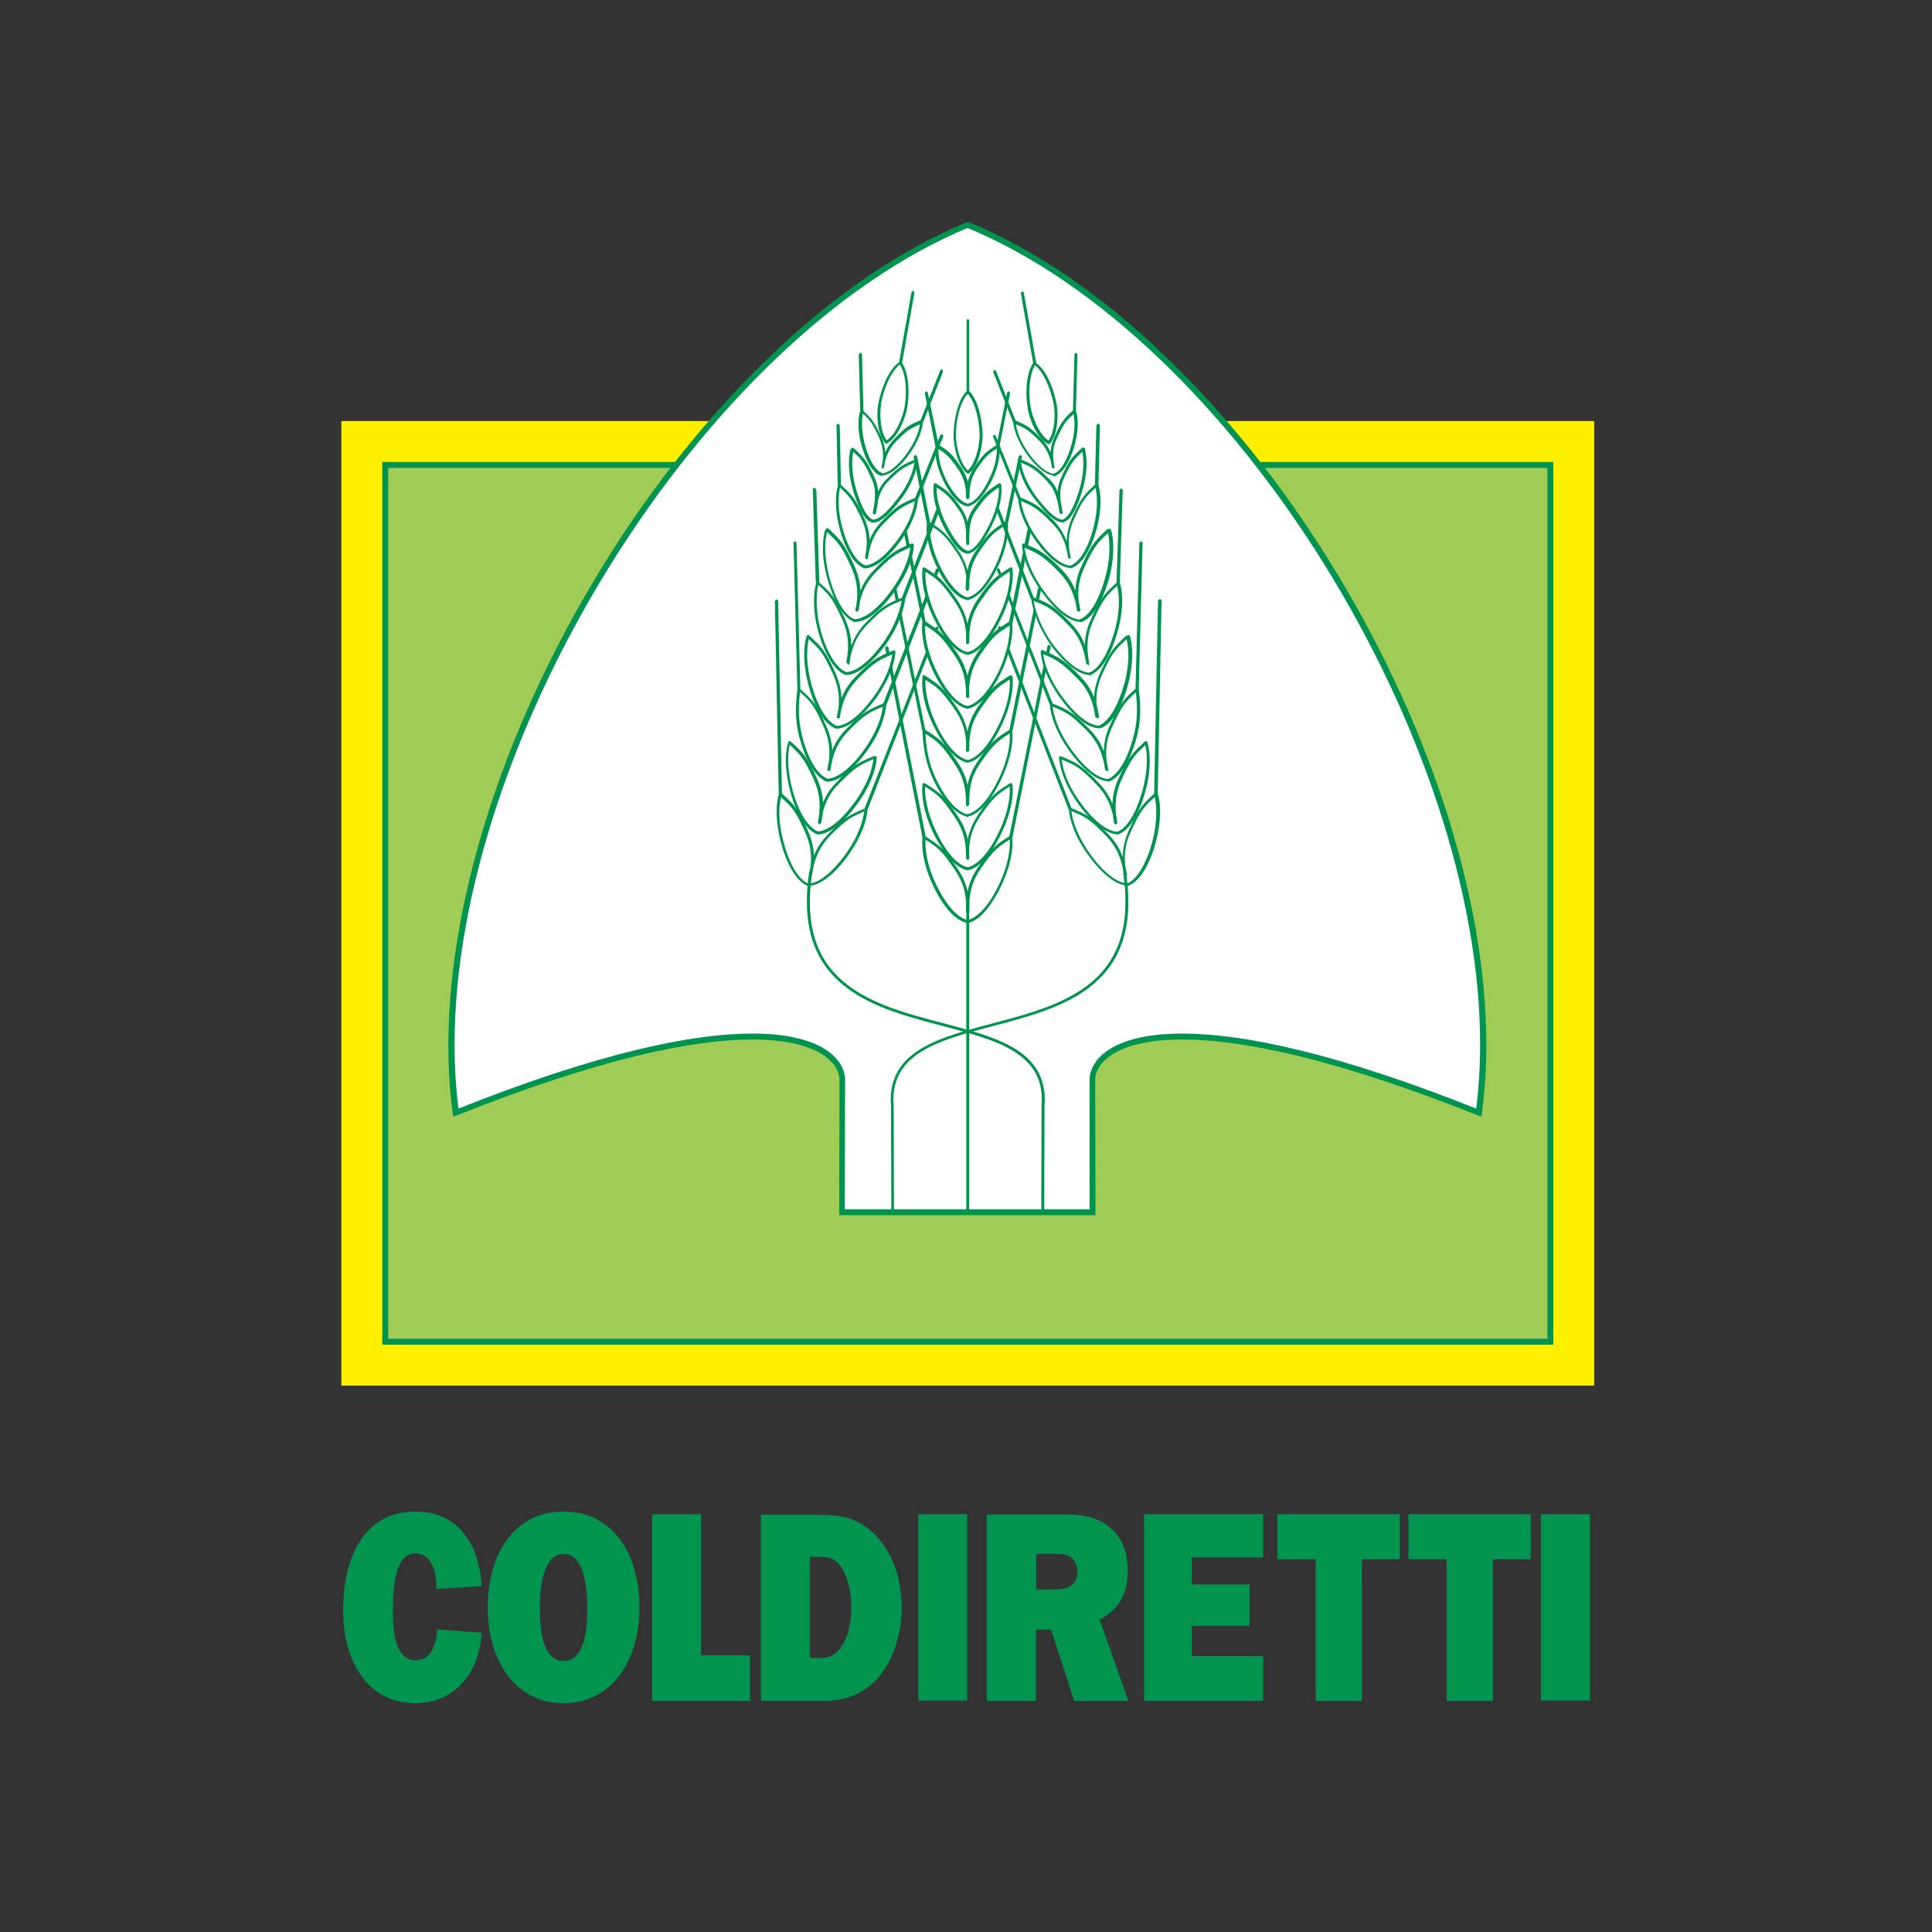 <?xml version="1.0" encoding="utf-8"?>
<!-- Generator: Adobe Illustrator 19.2.1, SVG Export Plug-In . SVG Version: 6.00 Build 0)  -->
<svg version="1.1" id="layer" xmlns="http://www.w3.org/2000/svg" xmlns:xlink="http://www.w3.org/1999/xlink" x="0px" y="0px"
	 viewBox="0 0 652 652" style="enable-background:new 0 0 652 652;" xml:space="preserve">
<rect x="0" y="0" width="652" height="652" fill="#333333" stroke="none"/>
<style type="text/css">
	.st0{fill:#FFF000;}
	.st1{fill:#A0CB56;}
	.st2{fill:#00944F;}
	.st3{fill:#FFFFFF;}
</style>
<rect x="115.2" y="142.1" class="st0" width="422.8" height="325.5"/>
<rect x="130" y="156.9" class="st1" width="393.2" height="295.9"/>
<polyline class="st2" points="130,452.8 130,453.8 524.2,453.8 524.2,155.9 129,155.9 129,453.8 130,453.8 130,452.8 131,452.8 
	131,157.9 522.2,157.9 522.2,451.8 130,451.8 130,452.8 131,452.8 130,452.8 "/>
<path class="st3" d="M326.6,75.9c-97.3,40.1-186.9,194.4-172.8,299.7C255.5,335,283.2,351.7,284.2,364l-0.1,45.3h84.6l0-45.3
	c1-12.3,28.7-29.1,130.4,11.6C513.2,270.3,423.8,116.1,326.6,75.9"/>
<path class="st2" d="M326.6,75.9l-0.4-0.9c-91,37.6-174.8,173.8-174.9,277.8c0,7.8,0.5,15.5,1.5,22.9l0.2,1.2l1.2-0.5
	c48.4-19.3,79.9-25.6,99.7-25.6c21.8,0,29,7.6,29.4,13.2l1-0.1h-1l-0.1,46.2h86.5l-0.1-46.2h-1l1,0.1c0.4-5.6,7.6-13.2,29.4-13.2
	c19.8,0,51.3,6.3,99.7,25.6l1.2,0.5l0.2-1.2c1-7.5,1.5-15.2,1.5-23.1c-0.1-104-83.7-240-174.5-277.6l-0.4-0.2l-0.4,0.2L326.6,75.9
	l-0.4,0.9c89.9,37,173.4,172.8,173.3,275.8c0,7.8-0.5,15.4-1.5,22.8l1,0.1l0.4-0.9c-48.5-19.4-80.2-25.8-100.4-25.8
	c-22.1,0-30.6,7.7-31.3,15v0l0,44.3h-82.6l0.1-44.3v0c-0.7-7.3-9.2-15-31.3-15c-20.2,0-51.9,6.4-100.4,25.8l0.4,0.9l1-0.1
	c-1-7.3-1.5-14.9-1.5-22.7c-0.1-103.1,83.7-239,173.7-276L326.6,75.9l-0.4,0.9L326.6,75.9"/>
<path class="st3" d="M326.6,132.2v-24.1V132.2c2.1,2,4.2,7,4.4,14.3c0.1,3-1.1,10.1-4.4,12.9c-3.4-2.8-4.6-9.9-4.4-12.9
	C322.4,139.2,324.5,134.2,326.6,132.2v-24.1V132.2"/>
<path class="st2" d="M327.1,132.2v-24.1l-0.2-0.3l-0.3-0.1l-0.3,0.1l-0.1,0.3v24.1l0.1,0.4c1.9,1.8,4,6.7,4.3,14v0.3
	c0,3-1.2,9.7-4.3,12.1l0.3,0.4l0.3-0.4c-3-2.4-4.3-9-4.3-12l0-0.4c0.2-7.3,2.3-12.2,4.3-14L327.1,132.2v-24.1l-0.2-0.3l-0.3-0.1
	l-0.3,0.1l-0.1,0.3v24.1H327.1v-24.1l-0.2-0.3l-0.3-0.1l-0.3,0.1l-0.1,0.3v24.1h0.5l-0.3-0.4c-2.3,2.1-4.3,7.2-4.6,14.7v0v0.5
	c0,3.3,1.2,9.9,4.6,12.8h0.6c3.5-2.9,4.6-9.7,4.6-12.9v-0.4v0c-0.3-7.4-2.4-12.5-4.6-14.6l-0.3,0.4H327.1v-24.1l-0.2-0.3l-0.3-0.1
	l-0.3,0.1l-0.1,0.3v24.1H327.1"/>
<path class="st3" d="M341.2,264.7c0.4,3.6-0.4,10.2-4.5,18c-3.8,7.2-7.5,10-10.2,10.5h0.1c-2.7-0.5-6.5-3.4-10.2-10.5
	c-4.1-7.8-4.9-14.4-4.5-18c4.8,3.1,6,3.7,10.8,10.7c2.5,3.7,4.2,7.8,4,14.4c-0.2-6.6,1.3-10.7,3.8-14.4
	C335.2,268.5,336.4,267.8,341.2,264.7"/>
<path class="st2" d="M341.2,264.7l-0.5,0.1l0.1,1.8c0,3.7-1.1,9.3-4.5,15.8c-3.7,7.1-7.4,9.9-9.9,10.3l-0.4,0.5l0.5,0.4h0.1l0.5-0.4
	l-0.4-0.5c-2.5-0.4-6.2-3.2-9.9-10.3v0c-3.4-6.5-4.6-12.2-4.6-15.9l0.1-1.8l-0.5-0.1l-0.3,0.4c4.8,3.1,5.9,3.6,10.6,10.6
	c2.3,3.4,3.9,7,3.9,12.8l0,1.3l0.5,0l0.5,0l0-1.4c0-5.7,1.5-9.4,3.7-12.7c4.8-7,5.9-7.5,10.7-10.6L341.2,264.7l-0.5,0.1L341.2,264.7
	l-0.3-0.4c-4.8,3-6.2,3.8-10.9,10.8h0c-2.3,3.5-3.9,7.4-3.9,13.3l0,1.4l0.5,0.5l0.5-0.5l0-1.3c0-6-1.7-9.9-4.1-13.4
	c-4.7-7-6.2-7.8-10.9-10.8l-0.5,0l-0.3,0.4l-0.1,1.9c0,3.9,1.1,9.7,4.7,16.3c3.8,7.2,7.6,10.2,10.6,10.8l0.1-0.5v-0.5h-0.1v0.5
	l0.1,0.5c3-0.5,6.7-3.6,10.5-10.8c3.5-6.6,4.7-12.4,4.7-16.3l-0.1-1.9l-0.3-0.4l-0.5,0L341.2,264.7"/>
<path class="st3" d="M311.8,228.5c4.8,3.1,6,3.7,10.8,10.7c2.5,3.7,4.2,7.8,4,14.4c-0.2-6.6,1.3-10.7,3.8-14.4
	c4.8-7,6-7.6,10.8-10.7c0.5,3.6-0.4,10.2-4.5,18c-3.8,7.2-7.5,10-10.2,10.5h0.1c-2.7-0.5-6.5-3.4-10.2-10.5
	C312.2,238.7,311.4,232.1,311.8,228.5"/>
<path class="st2" d="M311.8,228.5l-0.3,0.4c4.8,3.1,5.9,3.6,10.7,10.5c2.3,3.4,3.9,7.1,3.9,12.8l0,1.3l0.5,0l0.5,0l0-1.3
	c0-5.8,1.4-9.4,3.7-12.8l-0.4-0.3l0.4,0.3c4.8-7,5.9-7.5,10.7-10.5l-0.3-0.4l-0.5,0.1l0.1,1.9c0,3.7-1.1,9.3-4.6,15.8h0
	c-3.7,7.1-7.4,9.8-9.9,10.3L326,257l0.5,0.4h0.1l0.5-0.4l-0.4-0.5c-2.5-0.4-6.2-3.2-9.9-10.3c-3.4-6.5-4.5-12.2-4.5-15.9l0.1-1.8
	L311.8,228.5l-0.3,0.4L311.8,228.5l-0.5-0.1l-0.1,1.9c0,3.9,1.1,9.7,4.7,16.3c3.8,7.2,7.6,10.2,10.6,10.8l0.1-0.5v-0.5h-0.1v0.5
	l0.1,0.5c3-0.6,6.7-3.6,10.5-10.8c3.5-6.6,4.7-12.4,4.7-16.3l-0.1-2l-0.3-0.4l-0.5,0c-4.8,3-6.2,3.8-11,10.8l0,0
	c-2.3,3.5-3.9,7.4-3.9,13.3l0,1.4l0.5,0.5l0.5-0.5l0-1.3c0-5.9-1.7-9.9-4.1-13.4c-4.8-7-6.2-7.8-10.9-10.8l-0.5,0l-0.3,0.4
	L311.8,228.5"/>
<path class="st3" d="M326.6,271.7c-0.3-6.6,1.3-10.7,3.8-14.4c4.8-7,6-7.6,10.8-10.7l9.7-48l-9.7,48c0.5,3.6-0.4,10.2-4.5,18
	c-3.8,7.1-7.4,10-10.2,10.5h0.1c-2.7-0.5-6.5-3.4-10.2-10.5c-4.1-7.8-4.3-14.4-4.5-18l-9.9-48.5l9.9,48.5c4.8,3.1,6,3.7,10.8,10.7
	C325.1,261,326.9,265.1,326.6,271.7"/>
<path class="st2" d="M326.6,271.7l0.5,0l0-1.5c0-5.6,1.4-9.3,3.7-12.6v0c4.8-7,5.9-7.4,10.7-10.6l0.2-0.3l9.7-48l-0.4-0.6l-0.6,0.4
	l-9.7,48l0,0.2l0.1,1.9c0,3.7-1.1,9.3-4.6,15.9h0c-3.7,7.1-7.4,9.9-9.9,10.3l-0.4,0.5l0.5,0.5h0.1l0.5-0.5l-0.4-0.5
	c-2.5-0.4-6.2-3.2-9.9-10.3c-4.1-7.7-4.2-14.2-4.4-17.8l0-0.1l-9.9-48.5l-0.6-0.4l-0.4,0.6l9.9,48.5l0.2,0.3
	c4.8,3.1,5.9,3.6,10.6,10.6c2.3,3.4,3.9,7.1,3.9,12.9l0,1.2L326.6,271.7l0.5,0L326.6,271.7l0.5,0l0-1.2c0-6-1.7-10-4.1-13.5
	c-4.7-7-6.2-7.8-10.9-10.8l-0.3,0.4l0.5-0.1l-9.9-48.5l-0.6-0.4l-0.4,0.6l9.9,48.5l0.5-0.1l-0.5,0c0.2,3.6,0.4,10.3,4.5,18.2
	c3.8,7.2,7.6,10.2,10.6,10.8l0.1-0.5v-0.5h-0.1v0.5l0.1,0.5c3-0.5,6.7-3.6,10.5-10.8c3.5-6.7,4.7-12.4,4.7-16.3l-0.1-2l-0.5,0.1
	l0.5,0.1l9.7-48l-0.4-0.6l-0.6,0.4l-9.7,48l0.5,0.1l-0.3-0.4c-4.8,3.1-6.2,3.8-10.9,10.8h0c-2.3,3.4-3.9,7.4-3.9,13.2l0,1.5l0.5,0.5
	l0.5-0.5L326.6,271.7"/>
<path class="st3" d="M326.6,235.2c-0.3-6.6,1.3-10.7,3.8-14.5c4.8-6.9,5.9-7.5,10.8-10.6l6.4-32l-6.4,31.9c0.4,3.1-0.6,10.5-4.5,18
	c-3.8,7.1-7.4,10-10.2,10.5h0.1c-2.7-0.5-6.5-3.4-10.2-10.5c-4.1-7.8-4.9-14.4-4.5-18l-6.4-30.9l6.4,30.9c4.8,3.1,6,3.7,10.8,10.7
	C325.1,224.4,326.9,228.6,326.6,235.2"/>
<path class="st2" d="M326.6,235.2l0.5,0l0-1.5c0-5.7,1.4-9.3,3.7-12.7l-0.4-0.3l0.4,0.3c4.8-6.9,5.8-7.3,10.7-10.4l0.2-0.3l6.4-32
	l-0.4-0.6l-0.6,0.4l-6.4,31.9l0,0.2l0.1,1.4c0,3.5-1.1,9.9-4.5,16.3h0c-3.7,7.1-7.4,9.8-9.9,10.3l-0.4,0.5l0.5,0.5h0.1l0.5-0.5
	l-0.4-0.5c-2.5-0.4-6.2-3.2-9.9-10.3c-3.5-6.6-4.5-12.2-4.5-16l0.1-1.8l0-0.2l-6.4-30.8l-0.6-0.4l-0.4,0.6l6.4,30.8l0.2,0.3
	c4.8,3.1,5.9,3.6,10.6,10.5c2.3,3.4,3.9,7.2,3.9,13l0,1.2L326.6,235.2l0.5,0L326.6,235.2l0.5,0l0-1.2c0-6-1.7-10-4.1-13.6
	c-4.8-6.9-6.2-7.7-10.9-10.8l-0.3,0.4l0.5-0.1l-6.4-30.8l-0.6-0.4l-0.4,0.6l6.4,30.8l0.5-0.1l-0.5-0.1l-0.1,1.9
	c0,3.9,1.1,9.7,4.6,16.4v0c3.8,7.2,7.6,10.2,10.6,10.8l0.1-0.5v-0.5h-0.1v0.5l0.1,0.5c3-0.5,6.7-3.6,10.5-10.8
	c3.5-6.6,4.6-13.1,4.6-16.8l-0.1-1.5l-0.5,0.1l0.5,0.1l6.4-31.9l-0.1-0.4l-0.3-0.2l-0.4,0.1l-0.2,0.3l-6.4,32l0.5,0.1l-0.3-0.4
	c-4.8,3.1-6.2,3.8-10.9,10.7h0c-2.3,3.5-3.9,7.4-3.9,13.2l0,1.5l0.5,0.5l0.5-0.5L326.6,235.2"/>
<path class="st3" d="M326.6,199c-0.2-5.9,1.1-9.7,3.4-13c4.3-6.3,5.4-6.9,9.7-9.6l4.7-22.4l-4.7,22.4c0.4,3.2-0.4,9.1-4.1,16.2
	c-3.4,6.4-6.7,9-9.2,9.5h0.1c-2.5-0.4-5.8-3.1-9.2-9.5c-3.7-7-4.5-13-4.1-16.2l-4.4-22.4l4.4,22.4c4.3,2.7,5.4,3.3,9.7,9.6
	C325.3,189.3,326.9,193.1,326.6,199"/>
<path class="st2" d="M326.6,199l0.5,0l0-1.3c0-5.1,1.3-8.4,3.3-11.4c4.3-6.3,5.3-6.7,9.6-9.5l0.2-0.3l4.7-22.4l-0.4-0.6l-0.6,0.4
	l-4.7,22.4l0,0.2l0.1,1.6c0,3.3-1,8.4-4.1,14.3c-3.3,6.4-6.6,8.9-8.8,9.2l-0.4,0.5l0.5,0.5h0.1l0.5-0.5l-0.4-0.5
	c-2.2-0.4-5.5-2.9-8.8-9.2c-3.1-5.9-4.1-11-4.1-14.3l0.1-1.6l0-0.2l-4.4-22.4l-0.6-0.4l-0.4,0.6l4.5,22.4l0.2,0.3
	c4.3,2.8,5.3,3.2,9.6,9.5c2.1,3,3.5,6.4,3.5,11.6l0,1.1L326.6,199l0.5,0L326.6,199l0.5,0l0-1.1c0-5.4-1.6-9-3.7-12.1
	c-4.3-6.3-5.6-7-9.9-9.7l-0.3,0.4l0.5-0.1l-4.4-22.4l-0.6-0.4l-0.4,0.6l4.5,22.4l0.5-0.1l-0.5-0.1l-0.1,1.7c0,3.5,1,8.7,4.2,14.7
	c3.4,6.5,6.8,9.2,9.5,9.7l0.1-0.5v-0.5h-0.1v0.5l0.1,0.5c2.7-0.5,6.1-3.3,9.5-9.7c3.2-6,4.2-11.3,4.2-14.7l-0.1-1.7l-0.5,0.1
	l0.5,0.1l4.7-22.4l-0.4-0.6l-0.6,0.4l-4.7,22.4l0.5,0.1l-0.3-0.4c-4.3,2.7-5.5,3.4-9.9,9.7c-2.1,3.1-3.5,6.7-3.5,11.9l0,1.3l0.5,0.5
	l0.5-0.5L326.6,199"/>
<path class="st3" d="M315.6,163.6c3.8,2.5,4.8,3,8.6,8.5c2,3,2.6,6.3,2.4,11.5c-0.2-5.3,0.2-8.6,2.2-11.5c3.9-5.5,4.9-6,8.7-8.5
	c0.4,2.9-0.3,8.2-3.6,14.4c-3,5.7-5.2,8.1-7.4,8.4h0.1c-2.2-0.4-4.4-2.7-7.4-8.4C315.9,171.7,315.2,166.5,315.6,163.6"/>
<path class="st2" d="M315.6,163.6l-0.3,0.4c3.8,2.5,4.7,2.9,8.5,8.4l0.4-0.3l-0.4,0.3c1.7,2.5,2.3,5.2,2.3,9.4l0,1.9l0.5,0l0.5,0
	l0-2.1c0-4,0.5-6.7,2.2-9.2l-0.4-0.3l0.4,0.3c3.9-5.5,4.8-5.9,8.5-8.4l-0.3-0.4l-0.5,0.1l0.1,1.5c0,2.9-0.9,7.4-3.6,12.6
	c-3,5.7-5.1,7.9-7,8.2l-0.4,0.5l0.5,0.4h0.1l0.5-0.5l-0.4-0.5c-1.9-0.3-4-2.5-7.1-8.2c-2.7-5.2-3.6-9.7-3.6-12.6l0.1-1.5
	L315.6,163.6l-0.3,0.4L315.6,163.6l-0.5-0.1l-0.1,1.6c0,3.1,0.9,7.8,3.7,13.1c3.1,5.7,5.2,8.2,7.8,8.7l0.1-0.5v-0.5h-0.1v0.5
	l0.1,0.5c2.5-0.5,4.7-3,7.7-8.7c2.8-5.3,3.7-9.9,3.7-13.1l-0.1-1.6l-0.3-0.4l-0.5,0c-3.7,2.5-4.9,3.1-8.8,8.7v0
	c-1.8,2.7-2.3,5.6-2.3,9.7l0.1,2.1l0.5,0.5l0.5-0.5l0-1.9c0-4.2-0.7-7.2-2.5-9.9c-3.8-5.6-5-6.2-8.8-8.7l-0.5,0l-0.3,0.4
	L315.6,163.6"/>
<path class="st3" d="M326.7,168c-0.2-4.6,0.9-7.5,2.6-10.1c3.4-4.9,4.2-5.3,7.6-7.5l3.6-17.9l-3.6,17.9c0.3,2.5-0.3,7.1-3.2,12.6
	c-2.6,5-5.2,7-7.2,7.4h0.1c-2-0.3-4.5-2.4-7.2-7.4c-2.9-5.4-3.4-10.1-3.1-12.6l-3.7-17.9l3.7,17.9c3.3,2.2,4.2,2.6,7.5,7.5
	C325.7,160.5,326.9,163.4,326.7,168"/>
<path class="st2" d="M326.7,168l0.5,0l0-1c0-3.9,1-6.4,2.5-8.8h0c3.4-4.9,4.1-5.1,7.4-7.3l0.2-0.3l3.6-18l-0.4-0.6l-0.6,0.4l-3.6,18
	v0.2l0.1,1.3c0,2.6-0.8,6.5-3.2,11c-2.6,5-5.1,6.9-6.8,7.1l-0.4,0.5l0.5,0.4h0.1l0.5-0.4l-0.4-0.5c-1.7-0.3-4.2-2.2-6.9-7.1h0
	c-2.4-4.5-3.1-8.4-3.1-11l0.1-1.3l0-0.2l-3.7-17.9l-0.6-0.4l-0.4,0.6l3.6,18l0.2,0.3c3.3,2.2,4,2.4,7.4,7.3c1.6,2.4,2.7,4.9,2.7,9
	l0,0.8L326.7,168l0.5,0L326.7,168l0.5,0l0-0.8c0-4.3-1.2-7.1-2.9-9.6c-3.3-4.9-4.4-5.5-7.7-7.6l-0.3,0.4l0.5-0.1l-3.7-17.9l-0.6-0.4
	l-0.4,0.6l3.6,18l0.5-0.1l-0.5-0.1l-0.1,1.4c0,2.7,0.8,6.8,3.3,11.5c2.7,5.1,5.3,7.2,7.6,7.6l0.1-0.5v-0.5h-0.1v0.5l0.1,0.5
	c2.2-0.4,4.8-2.6,7.5-7.6c2.5-4.6,3.3-8.7,3.3-11.5l-0.1-1.4l-0.5,0.1l0.5,0.1l3.6-18l-0.4-0.6l-0.6,0.4l-3.6,18l0.5,0.1l-0.3-0.4
	c-3.3,2.1-4.4,2.7-7.7,7.6c-1.7,2.5-2.7,5.2-2.7,9.3l0,1.1l0.5,0.5l0.5-0.5L326.7,168"/>
<path class="st3" d="M326.6,307.6c-0.3-6.6,1.3-10.7,3.8-14.4c4.8-7,6-7.6,10.8-10.7l12.9-64.4l-12.9,64.4c0.5,3.6-0.4,10.2-4.5,18
	c-3.8,7.1-7.4,10.1-10.2,10.5h0.1c-2.7-0.5-6.5-3.4-10.2-10.5c-4.1-7.8-4.9-14.4-4.5-18l-12.6-64l12.6,64c4.8,3.1,6,3.7,10.8,10.7
	C325.1,296.9,326.9,301.1,326.6,307.6"/>
<path class="st2" d="M326.6,307.6l0.5,0l0-1.5c0-5.6,1.4-9.3,3.7-12.7v0c4.8-7,5.9-7.4,10.7-10.6l0.2-0.3l12.9-64.4l-0.4-0.6
	l-0.6,0.4l-12.9,64.4l0,0.2l0.1,1.9c0,3.7-1.1,9.3-4.5,15.8c-3.7,7.1-7.4,9.9-9.9,10.3l-0.4,0.5l0.5,0.5h0.1l0.5-0.5l-0.4-0.5
	c-2.5-0.4-6.2-3.2-9.9-10.3c-3.5-6.5-4.5-12.2-4.5-15.9l0.1-1.8l0-0.1l-12.6-64l-0.6-0.4l-0.4,0.6l12.6,64l0.2,0.3
	c4.8,3.1,5.9,3.6,10.6,10.6c2.3,3.4,3.9,7.1,3.9,12.9l0,1.2L326.6,307.6l0.5,0L326.6,307.6l0.5,0l0-1.2c0-6-1.7-10-4.1-13.5
	c-4.7-7-6.2-7.7-10.9-10.8l-0.3,0.4l0.5-0.1l-12.6-64l-0.6-0.4l-0.4,0.6l12.6,64l0.5-0.1l-0.5-0.1l-0.1,1.9c0,3.9,1.1,9.7,4.6,16.4
	c3.8,7.2,7.6,10.2,10.6,10.8l0.1-0.5v-0.5h-0.1v0.5l0.1,0.5c3-0.5,6.7-3.6,10.5-10.8c3.5-6.6,4.7-12.4,4.7-16.3l-0.1-2l-0.5,0.1
	l0.5,0.1l12.9-64.4l-0.4-0.6l-0.6,0.4l-12.9,64.4l0.5,0.1l-0.3-0.4c-4.8,3.1-6.2,3.8-10.9,10.8l0,0c-2.3,3.5-3.9,7.4-3.9,13.2l0,1.5
	l0.5,0.5l0.5-0.5L326.6,307.6"/>
<path class="st3" d="M303.9,122.6l4.2-23.8L303.9,122.6c1.8,2.3,3,7.6,1.9,14.9c-0.4,3-2.8,9.7-6.6,11.9c-2.9-3.4-2.7-10.5-2.1-13.5
	C298.6,128.7,301.6,124.1,303.9,122.6l4.2-23.8L303.9,122.6"/>
<path class="st2" d="M304.4,122.6l4.2-23.8l-0.1-0.4l-0.3-0.2l-0.4,0.1l-0.2,0.3l-4.2,23.8l0.1,0.4c1.2,1.6,2.2,4.8,2.2,9.3
	c0,1.6-0.1,3.3-0.4,5.1c-0.4,2.8-2.8,9.6-6.4,11.6l0.2,0.4l0.4-0.3c-1.8-2-2.4-5.9-2.4-9.1c0-1.6,0.2-3,0.3-4
	c1.5-7.1,4.4-11.6,6.6-13L304.4,122.6l4.2-23.8l-0.1-0.4l-0.3-0.2l-0.4,0.1l-0.2,0.3l-4.2,23.8L304.4,122.6l4.2-23.8l-0.1-0.4
	l-0.3-0.2l-0.4,0.1l-0.2,0.3l-4.2,23.8l0.5,0.1l-0.3-0.4c-2.6,1.7-5.5,6.4-7.1,13.6c-0.2,1-0.4,2.5-0.4,4.2c0,3.3,0.6,7.3,2.6,9.7
	l0.6,0.1c4.1-2.4,6.4-9.2,6.9-12.3c0.3-1.9,0.4-3.7,0.4-5.3c0-4.7-1-8.1-2.4-9.9l-0.4,0.3L304.4,122.6l4.2-23.8l-0.1-0.4l-0.3-0.2
	l-0.4,0.1l-0.2,0.3l-4.2,23.8L304.4,122.6"/>
<path class="st3" d="M295.3,255.6c-0.2,3.6-2.2,10-7.6,16.9c-5,6.4-9.1,8.6-11.9,8.6l0.2,0c-2.6-1-5.8-4.4-8.3-12.1
	c-2.7-8.4-2.3-15-1.3-18.5c4.2,3.9,5.3,4.7,8.8,12.4c1.8,4.1,2.8,8.4,1.4,14.9c0.9-6.5,3.1-10.3,6.2-13.5
	C288.7,258.2,290.1,257.8,295.3,255.6"/>
<path class="st2" d="M295.3,255.6l-0.5,0c-0.2,3.5-2.1,9.8-7.5,16.6c-4.9,6.3-9,8.4-11.5,8.4l-0.5,0.5l0.4,0.5l0.2,0l0.5-0.4
	l-0.3-0.6c-2.4-0.9-5.5-4.2-8-11.8c-1.5-4.7-2.1-8.9-2.1-12.3c0-2.5,0.3-4.5,0.7-6l-0.5-0.1l-0.3,0.4c4.2,3.9,5.2,4.6,8.7,12.2h0
	c1.2,2.7,2,5.5,2,8.9c0,1.7-0.2,3.6-0.6,5.6l0.5,0.1l0.5,0.1c0.9-6.4,3-10.1,6.1-13.2c5.9-6,7.1-6.3,12.3-8.6L295.3,255.6l-0.5,0
	L295.3,255.6l-0.2-0.5c-5.2,2.2-6.8,2.7-12.7,8.8c-3.2,3.2-5.5,7.2-6.3,13.8l0.4,0.5l0.6-0.4c0.5-2.1,0.7-4.1,0.7-5.8
	c0-3.6-0.9-6.6-2.1-9.3v0c-3.5-7.7-4.7-8.7-8.9-12.5l-0.5-0.1l-0.3,0.3c-0.5,1.6-0.8,3.7-0.8,6.2c0,3.4,0.6,7.7,2.1,12.6
	c2.5,7.7,5.7,11.4,8.6,12.4l0.2-0.5l0.1-0.5l-0.2,0l-0.1,0.5v0.5c3.1,0,7.3-2.4,12.3-8.8c5.5-7,7.5-13.4,7.7-17.2l-0.2-0.4l-0.5-0.1
	L295.3,255.6"/>
<path class="st3" d="M272.7,214.8c4.2,3.9,5.3,4.7,8.8,12.4c1.8,4,2.8,8.4,1.4,14.9c0.9-6.5,3.1-10.4,6.2-13.5
	c5.9-6,7.3-6.4,12.5-8.7c-0.2,3.7-2.2,10-7.6,16.9c-5,6.4-9.1,8.6-11.9,8.6l0.1,0c-2.6-1-5.8-4.5-8.3-12.1
	C271.3,224.9,271.6,218.3,272.7,214.8"/>
<path class="st2" d="M272.7,214.8l-0.3,0.4c4.2,3.9,5.2,4.6,8.7,12.3c1.2,2.7,2,5.4,2,8.9c0,1.7-0.2,3.6-0.7,5.7l0.5,0.1l0.5,0.1
	c0.9-6.4,3.1-10.1,6.1-13.2c5.9-6,7.1-6.3,12.4-8.6l-0.2-0.5l-0.5,0c-0.2,3.5-2.1,9.8-7.5,16.6c-4.9,6.4-9,8.4-11.5,8.4l-0.5,0.4
	l0.4,0.5l0.1,0l0.6-0.3l-0.3-0.6c-2.4-0.9-5.5-4.2-8-11.8c-1.5-4.7-2.1-8.9-2.1-12.2c0-2.5,0.3-4.6,0.7-6L272.7,214.8l-0.3,0.4
	L272.7,214.8l-0.5-0.1c-0.5,1.6-0.8,3.7-0.8,6.3c0,3.4,0.6,7.7,2.1,12.5c2.5,7.7,5.7,11.3,8.6,12.4l0.2-0.5l0.1-0.5l-0.1,0l-0.1,0.5
	v0.5c3,0,7.2-2.3,12.3-8.8c5.5-7,7.5-13.4,7.7-17.2l-0.2-0.4l-0.5,0c-5.2,2.2-6.7,2.7-12.7,8.8c-3.2,3.2-5.5,7.2-6.4,13.8l0.4,0.5
	l0.5-0.4c0.5-2.2,0.7-4.1,0.7-5.9c0-3.6-0.9-6.5-2.1-9.3c-3.5-7.7-4.7-8.7-8.9-12.6l-0.5-0.1l-0.3,0.3L272.7,214.8"/>
<path class="st3" d="M279.7,259.9c0.9-6.5,3.1-10.3,6.2-13.6c5.9-6,7.2-6.4,12.5-8.6l17.9-45.6l-17.9,45.6c-0.2,3.6-2.2,10-7.6,16.9
	c-5,6.4-9.1,8.6-12,8.6l0.2,0c-2.6-1-5.8-4.4-8.2-12.2c-2.7-8.3-1.8-14.9-1.3-18.4l-1.3-49.5l1.3,49.5c4.1,3.8,5.3,4.7,8.8,12.4
	C280.1,249.1,281.1,253.5,279.7,259.9"/>
<path class="st2" d="M279.7,259.9l0.5,0.1c0.9-6.4,3-10.1,6.1-13.3c5.9-6,7.1-6.3,12.3-8.5l0.3-0.3l17.9-45.6l-0.3-0.6l-0.6,0.3
	L298,237.6l0,0.2c-0.2,3.5-2.1,9.7-7.4,16.6c-4.9,6.3-9,8.4-11.6,8.4l-0.5,0.4l0.4,0.5l0.1,0l0.6-0.3l-0.3-0.6
	c-2.4-0.9-5.5-4.2-7.9-11.9c-1.4-4.4-1.8-8.2-1.8-11.4c0-2.8,0.3-5.1,0.5-6.8l0-0.1l-1.3-49.5l-0.5-0.5l-0.5,0.5l1.3,49.5l0.2,0.3
	c4.2,3.8,5.2,4.5,8.6,12.2v0c1.2,2.7,2,5.5,2,8.9c0,1.7-0.2,3.6-0.6,5.6L279.7,259.9l0.5,0.1L279.7,259.9l0.5,0.1
	c0.5-2.2,0.7-4.1,0.7-5.8c0-3.6-0.9-6.6-2.1-9.3c-3.4-7.7-4.7-8.7-8.9-12.5l-0.3,0.4l0.5,0l-1.3-49.5l-0.5-0.5l-0.5,0.5l1.3,49.5
	l0.5,0l-0.5-0.1c-0.2,1.7-0.5,4-0.5,6.9c0,3.3,0.4,7.2,1.9,11.7c2.5,7.8,5.7,11.4,8.5,12.5l0.2-0.5l0.1-0.5l-0.1,0l-0.1,0.5v0.5
	c3.1,0,7.3-2.3,12.3-8.8c5.5-7,7.4-13.4,7.7-17.2l-0.5,0l0.5,0.2l17.9-45.6l-0.3-0.6l-0.6,0.3L298,237.6l0.5,0.2l-0.2-0.5
	c-5.2,2.2-6.7,2.7-12.7,8.7v0c-3.2,3.3-5.5,7.2-6.4,13.8l0.4,0.5l0.6-0.4L279.7,259.9"/>
<path class="st3" d="M286.1,224c0.9-6.5,3.1-10.4,6.2-13.6c5.9-6,7.2-6.4,12.5-8.5l11.8-30.4l-11.8,30.3c-0.2,3-2.4,10.2-7.6,16.9
	c-5,6.4-9.1,8.6-11.9,8.6l0.1,0c-2.6-1-5.8-4.5-8.3-12.2c-2.7-8.3-2.3-15-1.3-18.4l-1-31.5l1,31.5c4.2,3.8,5.3,4.7,8.8,12.4
	C286.5,213.2,287.5,217.5,286.1,224"/>
<path class="st2" d="M286.1,224l0.5,0.1c0.9-6.4,3-10.2,6.1-13.3c5.9-6,7-6.2,12.3-8.4l0.3-0.3l11.9-30.4v-0.4l-0.3-0.3h-0.4
	l-0.3,0.3l-11.8,30.3l0,0.2c-0.2,2.9-2.3,10.1-7.5,16.6c-4.9,6.3-9,8.5-11.5,8.4l-0.5,0.5l0.4,0.5l0.1,0l0.5-0.4l-0.3-0.6
	c-2.4-0.9-5.5-4.2-8-11.9c-1.5-4.7-2-8.9-2-12.2c0-2.5,0.3-4.5,0.7-6l0-0.2l-1-31.5l-0.5-0.5l-0.5,0.5l1,31.5l0.2,0.3
	c4.2,3.8,5.2,4.5,8.7,12.2c1.2,2.7,2,5.5,2,8.9c0,1.7-0.2,3.6-0.6,5.7L286.1,224l0.5,0.1L286.1,224l0.5,0.1c0.5-2.2,0.7-4.1,0.7-5.9
	c0-3.6-0.9-6.5-2.1-9.3c-3.5-7.7-4.7-8.7-8.9-12.5l-0.3,0.4l0.5,0l-1-31.5l-0.5-0.5l-0.5,0.5l1,31.5l0.5,0l-0.5-0.2
	c-0.5,1.5-0.8,3.7-0.8,6.2c0,3.4,0.5,7.7,2.1,12.5c2.6,7.8,5.7,11.4,8.6,12.5l0.2-0.5l0.1-0.5l-0.1,0l-0.1,0.5v0.5
	c3,0,7.2-2.4,12.3-8.8c5.3-6.7,7.5-14,7.7-17.2l-0.5,0l0.5,0.2l11.8-30.3l-0.3-0.6l-0.6,0.3l-11.8,30.4l0.5,0.2l-0.2-0.5
	c-5.3,2.2-6.8,2.6-12.7,8.6h0c-3.1,3.3-5.5,7.3-6.3,13.8l0.4,0.5l0.5-0.4L286.1,224"/>
<path class="st3" d="M292.4,188.3c0.8-5.9,2.8-9.3,5.6-12.2c5.3-5.4,6.5-5.8,11.2-7.8l8.5-21.2l-8.5,21.2c-0.2,3.3-1.9,9-6.8,15.2
	c-4.5,5.7-8.2,7.8-10.7,7.8l0.1,0c-2.4-0.9-5.2-4-7.4-10.9c-2.4-7.6-2.2-13.5-1.2-16.7l-0.4-20.2l0.4,20.2c3.7,3.5,4.8,4.3,7.9,11.2
	C292.7,178.6,293.6,182.5,292.4,188.3"/>
<path class="st2" d="M292.4,188.3l0.5,0.1c0.8-5.8,2.7-9.1,5.5-11.9c5.3-5.4,6.4-5.6,11.1-7.7l0.3-0.3l8.5-21.2l0-0.4l-0.3-0.3h-0.4
	l-0.3,0.3l-8.5,21.2l0,0.2c-0.2,3.1-1.9,8.8-6.7,14.9c-4.4,5.7-8.1,7.6-10.3,7.6l-0.5,0.4l0.3,0.5l0.1,0l0.6-0.3l-0.3-0.6
	c-2.1-0.8-4.9-3.8-7.1-10.6c-1.4-4.3-1.9-8-1.9-11c0-2.2,0.3-4.1,0.7-5.3l0-0.2l-0.4-20.3l-0.5-0.5l-0.5,0.5l0.4,20.3l0.2,0.3
	c3.7,3.5,4.6,4.1,7.8,11c1.1,2.4,1.8,4.9,1.8,8c0,1.5-0.2,3.2-0.6,5.1L292.4,188.3l0.5,0.1L292.4,188.3l0.5,0.1
	c0.4-1.9,0.6-3.7,0.6-5.3c0-3.3-0.8-5.9-1.9-8.4c-3.1-6.9-4.3-7.8-8-11.3l-0.3,0.4h0.5l-0.4-20.3l-0.5-0.5l-0.5,0.5l0.4,20.3l0.5,0
	l-0.5-0.1c-0.4,1.4-0.7,3.3-0.7,5.6c0,3.1,0.5,6.9,1.9,11.3v0c2.3,7,5.1,10.2,7.7,11.2l0.2-0.5l0.1-0.5l-0.1,0l-0.1,0.5v0.5
	c2.8,0,6.6-2.2,11.1-7.9c4.9-6.3,6.7-12.1,6.9-15.5l-0.5,0l0.5,0.2l8.5-21.2l0-0.4l-0.3-0.3h-0.4l-0.3,0.3l-8.5,21.2l0.5,0.2
	l-0.2-0.5c-4.7,2-6.1,2.4-11.4,7.9c-2.9,2.9-4.9,6.5-5.7,12.5l0.4,0.5l0.6-0.4L292.4,188.3"/>
<path class="st3" d="M279,178.8c4.1,3.9,5.3,4.7,8.7,12.4c1.8,4,2.8,8.4,1.4,14.9c0.9-6.6,3.1-10.4,6.2-13.5c5.9-6,7.2-6.4,12.5-8.7
	c-0.2,3.6-2.1,10-7.6,16.9c-5,6.4-9.1,8.6-11.9,8.6l0.1,0c-2.6-0.9-5.8-4.5-8.2-12.1C277.6,188.9,278,182.3,279,178.8"/>
<path class="st2" d="M279,178.8l-0.3,0.4c4.2,3.9,5.1,4.6,8.6,12.3c1.2,2.7,2,5.4,2,8.9c0,1.7-0.2,3.6-0.7,5.7l0.5,0.1l0.5,0.1
	c0.9-6.5,3-10.1,6.1-13.3c5.9-6,7.1-6.3,12.3-8.6l-0.2-0.5l-0.5,0c-0.2,3.5-2.1,9.8-7.5,16.7c-4.9,6.3-9,8.4-11.6,8.4l-0.5,0.5
	l0.4,0.5l0.1,0l0.6-0.4l-0.3-0.6c-2.4-0.8-5.5-4.2-7.9-11.8c-1.5-4.7-2.1-8.9-2.1-12.2c0-2.5,0.3-4.6,0.8-6.1L279,178.8l-0.3,0.4
	L279,178.8l-0.5-0.1c-0.5,1.6-0.8,3.7-0.8,6.3c0,3.4,0.6,7.7,2.2,12.5c2.5,7.7,5.6,11.4,8.5,12.4l0.2-0.5l0.1-0.5l-0.1,0l-0.1,0.5
	v0.5c3.1,0,7.3-2.3,12.3-8.8c5.5-7,7.5-13.4,7.6-17.2l-0.2-0.4l-0.5-0.1c-5.2,2.2-6.7,2.7-12.6,8.8c-3.2,3.2-5.5,7.2-6.4,13.8
	l0.4,0.5l0.6-0.4c0.5-2.2,0.7-4.1,0.7-5.9c0-3.6-0.9-6.6-2.1-9.3c-3.5-7.7-4.7-8.7-8.8-12.6l-0.5-0.1l-0.3,0.3L279,178.8"/>
<path class="st3" d="M287.6,151.5c3.4,3.1,4.2,3.8,7,9.9c1.5,3.3,1.5,6.6,0.3,11.8c0.7-5.2,1.7-8.4,4.2-11c4.7-4.8,5.9-5.1,10-6.9
	c-0.2,2.9-1.7,8-6.1,13.5c-4,5.1-6.5,7-8.7,7l0.1,0c-2.1-0.8-3.8-3.4-5.8-9.6C286.6,159.6,286.8,154.3,287.6,151.5"/>
<path class="st2" d="M287.6,151.5l-0.3,0.4c3.4,3.1,4.1,3.6,6.9,9.8c0.8,1.7,1.1,3.4,1.1,5.3c0,1.7-0.3,3.7-0.8,6.1l0.5,0.1l0.5,0.1
	c0.7-5.2,1.7-8.2,4.1-10.7c4.7-4.8,5.7-5,9.8-6.8l-0.2-0.5l-0.5,0c-0.2,2.8-1.7,7.8-6,13.2v0c-3.9,5.1-6.4,6.9-8.3,6.9l-0.5,0.4
	l0.4,0.5l0.1,0l0.6-0.3l-0.3-0.6c-1.8-0.6-3.5-3.1-5.5-9.3c-1.2-3.8-1.6-7.1-1.6-9.7c0-2,0.2-3.6,0.6-4.8L287.6,151.5l-0.3,0.4
	L287.6,151.5l-0.5-0.1c-0.4,1.3-0.6,3-0.6,5.1c0,2.8,0.5,6.2,1.7,10c2,6.2,3.7,9,6.1,9.9l0.2-0.5l0.1-0.5l-0.1,0l-0.1,0.5v0.5
	c2.6,0,5.1-2.1,9.1-7.2c4.4-5.6,6-10.8,6.2-13.8l-0.2-0.4l-0.5,0c-4.1,1.7-5.4,2.2-10.1,7c-2.6,2.7-3.6,6-4.3,11.2l0.4,0.5l0.6-0.4
	c0.5-2.4,0.8-4.5,0.8-6.3c0-2.1-0.4-3.9-1.2-5.7c-2.8-6.2-3.8-7-7.1-10.1l-0.5-0.1l-0.3,0.3L287.6,151.5"/>
<path class="st3" d="M297.8,157.9c0.6-4.6,2.2-7.2,4.4-9.5c4.1-4.2,5.1-4.4,8.7-6l6.7-17l-6.7,17c-0.2,2.6-1.5,7-5.3,11.8
	c-3.5,4.4-6.4,6-8.3,6h0.1c-1.8-0.7-4-3.1-5.8-8.5c-1.9-5.9-1.6-10.5-0.9-12.9l-0.5-19.2l0.5,19.2c2.9,2.7,3.7,3.3,6.1,8.6
	C298.1,150.3,298.8,153.4,297.8,157.9"/>
<path class="st2" d="M297.8,157.9l0.5,0.1c0.6-4.5,2.1-7,4.3-9.2c4.1-4.2,4.9-4.3,8.6-5.9l0.3-0.3l6.7-17l0-0.4l-0.3-0.3l-0.4,0
	l-0.2,0.3l-6.7,17l0,0.1c-0.2,2.4-1.5,6.8-5.2,11.6c-3.4,4.4-6.3,5.9-7.9,5.8l-0.3,0.2l-0.1,0.3l0.1,0.3l0.3,0.1h0.1l0.5-0.4
	l-0.3-0.5c-1.6-0.5-3.8-2.9-5.5-8.2c-1-3.3-1.4-6.2-1.4-8.4c0-1.8,0.2-3.2,0.5-4.2l0-0.2l-0.5-19.2l-0.5-0.5l-0.5,0.5l0.5,19.2
	l0.2,0.3c2.9,2.7,3.5,3.1,6,8.5l0.4-0.2l-0.4,0.2c0.8,1.9,1.4,3.8,1.4,6.2c0,1.2-0.1,2.5-0.5,3.9L297.8,157.9l0.5,0.1L297.8,157.9
	l0.5,0.1c0.3-1.5,0.5-2.9,0.5-4.2c0-2.5-0.6-4.6-1.5-6.6l0,0c-2.5-5.4-3.4-6.1-6.2-8.8l-0.3,0.4l0.5,0l-0.5-19.2l-0.5-0.5l-0.5,0.5
	l0.5,19.2l0.5,0l-0.5-0.1c-0.4,1.1-0.6,2.6-0.6,4.4c0,2.4,0.4,5.4,1.5,8.7c1.8,5.5,4,8.1,6.1,8.8l0.2-0.5v-0.5h-0.1l-0.3,0.2
	l-0.1,0.3l0.1,0.3l0.3,0.1c2.2,0,5.2-1.7,8.7-6.2c3.8-4.9,5.2-9.4,5.4-12.1l-0.5,0l0.5,0.2l6.7-17l0-0.4l-0.3-0.3l-0.4,0l-0.2,0.3
	l-6.7,17l0.5,0.2l-0.2-0.5c-3.7,1.6-4.8,1.9-8.9,6.2c-2.3,2.3-3.9,5.1-4.5,9.8l0.4,0.5l0.5-0.4L297.8,157.9"/>
<path class="st3" d="M273.5,295.3c0.9-6.5,3.1-10.3,6.2-13.5c5.9-6,7.2-6.4,12.5-8.7l23.9-61.2l-23.9,61.2c-0.2,3.6-2.1,10-7.6,17
	c-4.9,6.3-9.1,8.5-11.9,8.6h0.1c-2.6-0.9-5.8-4.4-8.2-12.1c-2.7-8.4-2.4-15-1.3-18.5l-1.3-65.3l1.3,65.3c4.1,3.9,5.3,4.7,8.8,12.4
	C273.9,284.5,274.9,288.9,273.5,295.3"/>
<path class="st2" d="M273.5,295.3l0.5,0.1c0.9-6.5,3.1-10.1,6.1-13.3c5.9-6,7.1-6.3,12.3-8.6l0.3-0.3l23.9-61.2l-0.3-0.6l-0.6,0.3
	L291.7,273l0,0.1c-0.2,3.5-2.1,9.8-7.5,16.7c-4.9,6.3-9,8.4-11.5,8.4l-0.5,0.5l0.5,0.5h0.1l0.5-0.4l-0.3-0.5
	c-2.4-0.9-5.5-4.2-7.9-11.8c-1.5-4.8-2.1-8.9-2.1-12.2c0-2.5,0.3-4.5,0.8-6l0-0.2l-1.3-65.3l-0.5-0.5l-0.5,0.5l1.3,65.3l0.2,0.4
	c4.2,3.9,5.2,4.5,8.7,12.3c1.2,2.7,2,5.4,2,8.9c0,1.7-0.2,3.6-0.7,5.7L273.5,295.3l0.5,0.1L273.5,295.3l0.5,0.1
	c0.5-2.2,0.7-4.1,0.7-5.9c0-3.6-0.9-6.5-2.1-9.3c-3.5-7.7-4.7-8.7-8.9-12.6l-0.3,0.4l0.5,0l-1.3-65.3l-0.5-0.5l-0.5,0.5l1.3,65.3
	h0.5l-0.5-0.2c-0.5,1.6-0.8,3.7-0.8,6.3c0,3.4,0.6,7.7,2.1,12.5c2.5,7.7,5.7,11.4,8.5,12.4l0.2-0.5v-0.5h-0.1v0.5l0,0.5
	c3-0.1,7.3-2.4,12.3-8.8c5.5-7.1,7.5-13.5,7.7-17.2l-0.5,0l0.5,0.2l23.9-61.2l-0.3-0.6l-0.6,0.3L291.7,273l0.5,0.2l-0.2-0.4
	c-5.2,2.2-6.7,2.7-12.6,8.8c-3.2,3.3-5.5,7.2-6.4,13.8l0.4,0.5l0.6-0.4L273.5,295.3"/>
<path class="st3" d="M349.3,122.6l-4.2-23.8L349.3,122.6c-1.7,2.3-3,7.6-1.9,14.9c0.4,3,2.8,9.7,6.6,11.9c2.8-3.4,2.7-10.5,2.1-13.5
	C354.6,128.7,351.7,124.1,349.3,122.6l-4.2-23.8L349.3,122.6"/>
<path class="st2" d="M349.7,122.5l-4.2-23.8l-0.6-0.4l-0.4,0.6l4.2,23.8l0.5-0.1l-0.4-0.3c-1.4,1.9-2.4,5.3-2.4,10
	c0,1.6,0.1,3.4,0.4,5.3v0c0.4,3.1,2.7,9.9,6.9,12.3l0.6-0.1c2-2.4,2.6-6.4,2.6-9.6c0-1.7-0.2-3.2-0.4-4.2c-1.5-7.3-4.4-11.9-7-13.6
	l-0.3,0.4L349.7,122.5l-4.2-23.8l-0.6-0.4l-0.4,0.6l4.2,23.8L349.7,122.5l-4.2-23.8l-0.6-0.4l-0.4,0.6l4.2,23.8l0.2,0.3
	c2.2,1.4,5.1,5.9,6.6,13c0.2,0.9,0.4,2.4,0.4,4c0,3.2-0.6,7-2.3,9l0.4,0.3l0.2-0.4c-3.6-2-6-8.7-6.4-11.6v0
	c-0.3-1.8-0.4-3.6-0.4-5.1c0-4.5,1-7.8,2.2-9.4L349.7,122.5l-4.2-23.8l-0.6-0.4l-0.4,0.6l4.2,23.8L349.7,122.5"/>
<path class="st3" d="M357.9,255.6c0.2,3.6,2.1,10,7.6,16.9c5,6.4,9.1,8.6,11.9,8.6l-0.1,0c2.6-1,5.8-4.4,8.2-12.1
	c2.7-8.4,2.4-15,1.3-18.5c-4.1,3.9-5.3,4.7-8.7,12.4c-1.9,4.1-2.8,8.4-1.4,14.9c-0.9-6.5-3.1-10.3-6.2-13.5
	C364.5,258.2,363.2,257.8,357.9,255.6"/>
<path class="st2" d="M357.9,255.6l-0.5,0c0.2,3.8,2.2,10.2,7.6,17.2c5,6.4,9.3,8.7,12.3,8.8l0-0.5l-0.1-0.5l-0.1,0l0.1,0.5l0.2,0.5
	c2.9-1.1,6-4.7,8.5-12.4c1.6-4.8,2.1-9.1,2.1-12.5c0-2.6-0.3-4.7-0.8-6.3l-0.3-0.3l-0.5,0.1c-4.1,3.9-5.4,4.9-8.9,12.5
	c-1.3,2.8-2.1,5.7-2.1,9.4c0,1.8,0.2,3.7,0.6,5.8l0.6,0.4l0.4-0.5c-0.9-6.6-3.2-10.6-6.4-13.8h0c-5.9-6.1-7.4-6.6-12.6-8.8l-0.5,0.1
	l-0.2,0.4L357.9,255.6l-0.2,0.5c5.3,2.2,6.4,2.5,12.3,8.6h0c3,3.1,5.2,6.8,6.1,13.2l0.5-0.1l0.5-0.1c-0.4-2.1-0.6-3.9-0.6-5.6
	c0-3.5,0.8-6.3,2-9c3.5-7.7,4.5-8.3,8.6-12.2l-0.3-0.4l-0.5,0.2c0.4,1.4,0.8,3.5,0.7,6c0,3.3-0.5,7.5-2.1,12.2
	c-2.4,7.6-5.5,11-7.9,11.8l-0.3,0.6l0.5,0.4l0.1,0l0.4-0.5l-0.5-0.5c-2.5,0-6.6-2.1-11.5-8.4c-5.4-6.9-7.3-13.1-7.4-16.6
	L357.9,255.6l-0.2,0.5L357.9,255.6"/>
<path class="st3" d="M380.5,214.8c-4.2,3.9-5.3,4.7-8.8,12.4c-1.9,4-2.8,8.4-1.4,14.9c-0.9-6.5-3.1-10.4-6.2-13.5
	c-5.9-6-7.3-6.4-12.5-8.7c0.2,3.7,2.1,10,7.6,16.9c5,6.4,9.1,8.6,11.9,8.6l-0.1,0c2.6-1,5.7-4.5,8.3-12.1
	C381.9,224.9,381.6,218.3,380.5,214.8"/>
<path class="st2" d="M380.5,214.8l-0.3-0.4c-4.1,3.9-5.4,4.9-8.9,12.6v0c-1.2,2.7-2.1,5.7-2.1,9.2c0,1.8,0.2,3.8,0.7,5.9l0.6,0.4
	l0.4-0.5c-0.9-6.6-3.2-10.6-6.4-13.8c-5.9-6-7.4-6.5-12.6-8.8l-0.5,0l-0.2,0.4c0.2,3.8,2.2,10.2,7.7,17.2h0c5,6.5,9.2,8.8,12.3,8.8
	v-0.5l-0.1-0.5l-0.1,0l0.2,0.5l0.2,0.5c2.9-1.1,6-4.7,8.6-12.4c1.5-4.8,2.1-9.1,2.1-12.5c0-2.6-0.3-4.7-0.8-6.3l-0.3-0.3l-0.5,0.1
	L380.5,214.8l-0.5,0.1c0.4,1.5,0.8,3.5,0.8,6c0,3.3-0.5,7.5-2.1,12.2c-2.5,7.6-5.6,10.9-7.9,11.8l-0.3,0.6l0.6,0.3l0.1,0l0.3-0.5
	l-0.5-0.4c-2.5,0-6.6-2.1-11.5-8.4h0c-5.4-6.9-7.3-13.1-7.5-16.6l-0.5,0l-0.2,0.5c5.2,2.3,6.4,2.6,12.3,8.6
	c3.1,3.1,5.2,6.8,6.1,13.2l0.5-0.1l0.5-0.1c-0.5-2.1-0.7-4-0.7-5.7c0-3.4,0.8-6.2,2-8.8c3.5-7.7,4.5-8.3,8.7-12.3L380.5,214.8
	l-0.5,0.1L380.5,214.8"/>
<path class="st3" d="M373.5,259.9c-0.9-6.5-3.1-10.3-6.2-13.6c-5.9-6-7.2-6.4-12.5-8.6l-17.9-45.6l17.9,45.6
	c0.2,3.6,2.1,10,7.6,16.9c4.9,6.4,9.1,8.6,11.9,8.6l-0.1,0c2.6-1,5.8-4.4,8.2-12.2c2.7-8.3,1.8-14.9,1.3-18.4l1.3-49.5l-1.3,49.5
	c-4.2,3.8-5.3,4.7-8.8,12.4C373.1,249.1,372.1,253.5,373.5,259.9"/>
<path class="st2" d="M373.5,259.9l0.5-0.1c-0.9-6.6-3.2-10.6-6.4-13.8v0c-5.9-6-7.4-6.5-12.6-8.7l-0.2,0.5l0.5-0.2L337.3,192
	l-0.6-0.3l-0.3,0.6l17.9,45.6l0.5-0.2l-0.5,0c0.2,3.7,2.2,10.1,7.7,17.2c5,6.4,9.2,8.8,12.3,8.8v-0.5l-0.1-0.5l-0.1,0l0.1,0.5
	l0.2,0.5c2.8-1.1,6-4.7,8.5-12.5c1.5-4.5,1.9-8.5,1.9-11.8c0-2.9-0.3-5.2-0.5-6.9l-0.5,0.1l0.5,0l1.3-49.5l-0.5-0.5l-0.5,0.5
	l-1.3,49.5l0.5,0l-0.3-0.4c-4.2,3.8-5.4,4.8-8.9,12.5c-1.3,2.8-2.1,5.7-2.1,9.3c0,1.8,0.2,3.7,0.7,5.9l0.6,0.4l0.4-0.5L373.5,259.9
	l0.5-0.1c-0.5-2.1-0.7-4-0.7-5.7c0-3.4,0.8-6.2,2.1-8.9c3.5-7.7,4.5-8.4,8.6-12.2l0.2-0.3l1.3-49.5l-0.5-0.5l-0.5,0.5l-1.3,49.5v0.1
	c0.2,1.6,0.5,3.9,0.5,6.7c0,3.2-0.4,7.1-1.9,11.5c-2.4,7.7-5.6,11-7.9,11.9l-0.3,0.6l0.6,0.3l0.1,0l0.4-0.5l-0.5-0.4
	c-2.6,0-6.6-2.1-11.5-8.4c-5.4-6.9-7.3-13.2-7.5-16.6l0-0.2L337.3,192l-0.6-0.3l-0.3,0.6l17.9,45.6l0.3,0.3
	c5.2,2.2,6.4,2.5,12.3,8.5c3.1,3.2,5.2,6.9,6.1,13.3L373.5,259.9l0.5-0.1L373.5,259.9"/>
<path class="st3" d="M367.1,224c-0.9-6.5-3.1-10.4-6.2-13.6c-5.9-6-7.2-6.4-12.5-8.5l-11.8-30.4l11.8,30.3c0.2,3,2.4,10.2,7.5,16.9
	c5,6.4,9.1,8.6,11.9,8.6l-0.1,0c2.6-1,5.7-4.5,8.2-12.2c2.7-8.3,2.4-15,1.3-18.4l1-31.5l-1,31.5c-4.1,3.8-5.3,4.7-8.8,12.4
	C366.7,213.2,365.7,217.5,367.1,224"/>
<path class="st2" d="M367.1,224l0.5-0.1c-0.9-6.6-3.2-10.6-6.4-13.8c-5.9-6-7.3-6.5-12.6-8.6l-0.2,0.5l0.5-0.2l-11.8-30.4l-0.3-0.3
	h-0.4l-0.3,0.2l0,0.4L348,202l0.5-0.2l-0.5,0c0.2,3.2,2.4,10.4,7.6,17.2c5.1,6.4,9.2,8.8,12.3,8.8v-0.5l-0.1-0.5l-0.1,0l0.1,0.5
	l0.2,0.5c2.8-1.1,6-4.7,8.5-12.5c1.6-4.8,2.2-9.1,2.2-12.5c0-2.6-0.3-4.7-0.8-6.2l-0.5,0.2l0.5,0l1-31.5l-0.5-0.5l-0.5,0.5l-1,31.5
	l0.5,0l-0.3-0.4c-4.1,3.8-5.4,4.8-8.9,12.5h0c-1.3,2.8-2.1,5.7-2.1,9.3c0,1.8,0.2,3.7,0.7,5.9l0.6,0.4l0.4-0.5L367.1,224l0.5-0.1
	c-0.4-2.1-0.6-4-0.6-5.7c0-3.4,0.8-6.2,2-8.9v0c3.5-7.7,4.5-8.3,8.6-12.2l0.2-0.3l1-31.5l-0.5-0.5l-0.5,0.5l-1,31.5l0,0.2
	c0.4,1.4,0.8,3.4,0.8,5.9c0,3.3-0.5,7.5-2.1,12.2c-2.5,7.6-5.5,11-7.9,11.9l-0.3,0.6l0.5,0.4l0.1,0l0.4-0.5l-0.5-0.5
	c-2.6,0-6.6-2.1-11.6-8.4c-5.1-6.5-7.3-13.7-7.4-16.6l0-0.2l-11.8-30.3l-0.6-0.3l-0.3,0.6l11.8,30.4l0.3,0.3
	c5.3,2.2,6.4,2.4,12.3,8.4c3.1,3.1,5.2,6.9,6.1,13.3L367.1,224l0.5-0.1L367.1,224"/>
<path class="st3" d="M360.8,188.3c-0.8-5.9-2.8-9.3-5.6-12.2c-5.3-5.4-6.5-5.8-11.2-7.8l-8.5-21.2l8.5,21.2c0.2,3.3,1.9,9,6.8,15.2
	c4.5,5.7,8.2,7.8,10.7,7.8l-0.1,0c2.4-0.9,5.2-4,7.5-10.9c2.4-7.6,2.1-13.5,1.2-16.7l0.5-20.2l-0.5,20.2c-3.7,3.5-4.8,4.3-7.9,11.2
	C360.4,178.6,359.6,182.5,360.8,188.3"/>
<path class="st2" d="M360.8,188.3l0.5-0.1c-0.8-5.9-2.9-9.5-5.7-12.5c-5.3-5.5-6.7-5.9-11.4-7.9l-0.2,0.5l0.5-0.2L336,147l-0.6-0.3
	l-0.3,0.6l8.5,21.2l0.5-0.2l-0.5,0c0.2,3.4,2,9.2,6.9,15.5c4.5,5.8,8.3,7.9,11.1,7.9v-0.5l-0.1-0.5l-0.1,0l0.1,0.5l0.2,0.5
	c2.6-1,5.5-4.3,7.8-11.2v0c1.4-4.4,1.9-8.2,1.9-11.3c0-2.3-0.3-4.2-0.7-5.6l-0.5,0.1l0.5,0l0.5-20.3l-0.5-0.5l-0.5,0.5l-0.5,20.2
	l0.5,0l-0.3-0.4c-3.7,3.5-4.9,4.4-8,11.3c-1.1,2.5-1.9,5.2-1.9,8.4c0,1.6,0.2,3.4,0.6,5.3l0.5,0.4l0.4-0.5L360.8,188.3l0.5-0.1
	c-0.4-1.9-0.6-3.6-0.6-5.1c0-3.1,0.7-5.6,1.8-8v0c3.1-6.9,4-7.5,7.8-11l0.2-0.3l0.5-20.3l-0.5-0.5l-0.5,0.5l-0.5,20.2l0,0.2
	c0.4,1.3,0.7,3.1,0.7,5.4c0,3-0.5,6.7-1.8,11l0.5,0.2l-0.5-0.2c-2.2,6.8-5,9.8-7.2,10.6l-0.3,0.6l0.6,0.3l0.1,0l0.4-0.5l-0.5-0.4
	c-2.2,0-5.9-1.9-10.3-7.6c-4.8-6.2-6.5-11.8-6.7-14.9l0-0.2L336,147l-0.6-0.3l-0.3,0.6l8.5,21.2l0.3,0.3c4.7,2,5.7,2.3,11.1,7.7
	c2.8,2.8,4.7,6.1,5.5,11.9L360.8,188.3l0.5-0.1L360.8,188.3"/>
<path class="st3" d="M374.2,178.8c-4.2,3.9-5.3,4.7-8.8,12.4c-1.9,4-2.8,8.4-1.4,14.9c-0.9-6.6-3.1-10.4-6.2-13.5
	c-5.9-6-7.3-6.4-12.5-8.7c0.2,3.6,2.2,10,7.6,16.9c5,6.4,9.1,8.6,11.9,8.6l-0.1,0c2.6-0.9,5.8-4.5,8.2-12.1
	C375.6,188.9,375.2,182.3,374.2,178.8"/>
<path class="st2" d="M374.2,178.8l-0.3-0.4c-4.2,3.9-5.4,4.9-8.9,12.6c-1.3,2.7-2.1,5.7-2.1,9.3c0,1.8,0.2,3.7,0.7,5.8l0.6,0.4
	l0.4-0.5c-0.9-6.6-3.2-10.6-6.3-13.8c-5.9-6-7.5-6.5-12.7-8.8l-0.5,0.1l-0.2,0.4c0.2,3.8,2.2,10.2,7.7,17.2c5,6.5,9.2,8.8,12.3,8.8
	v-0.5l-0.1-0.5l-0.1,0l0.1,0.5l0.2,0.5c2.9-1,6-4.7,8.6-12.4c1.6-4.9,2.1-9.1,2.1-12.6c0-2.6-0.3-4.7-0.8-6.2l-0.3-0.3l-0.5,0.1
	L374.2,178.8l-0.5,0.1c0.4,1.4,0.7,3.5,0.7,6c0,3.3-0.5,7.5-2.1,12.3c-2.5,7.6-5.5,11-7.9,11.8l-0.3,0.6l0.6,0.4l0.1,0l0.4-0.5
	l-0.5-0.4c-2.5,0-6.6-2-11.5-8.4c-5.3-6.9-7.3-13.1-7.5-16.7l-0.5,0l-0.2,0.5c5.2,2.3,6.4,2.5,12.4,8.6c3,3.1,5.2,6.8,6.1,13.2
	l0.5-0.1l0.5-0.1c-0.4-2.1-0.6-4-0.6-5.6c0-3.5,0.8-6.3,2-8.9c3.5-7.7,4.5-8.4,8.7-12.3L374.2,178.8l-0.5,0.1L374.2,178.8"/>
<path class="st3" d="M365.5,151.5c-3.3,3.1-4.2,3.8-7,9.9c-1.5,3.3-1.5,6.6-0.4,11.8c-0.7-5.2-1.7-8.4-4.2-11
	c-4.7-4.8-5.9-5.1-10-6.9c0.1,2.9,1.7,8,6,13.5c4,5.1,6.5,7,8.7,7l-0.1,0c2-0.8,3.8-3.4,5.8-9.6
	C366.6,159.6,366.4,154.3,365.5,151.5"/>
<path class="st2" d="M365.5,151.5l-0.3-0.4c-3.3,3.1-4.3,3.9-7.1,10.1c-0.8,1.8-1.2,3.6-1.2,5.7c0,1.9,0.3,3.9,0.8,6.3l0.5,0.4
	l0.4-0.5c-0.7-5.2-1.7-8.6-4.3-11.2c-4.7-4.8-6.1-5.3-10.1-7l-0.5,0l-0.2,0.4c0.2,3,1.7,8.2,6.2,13.8c4,5.1,6.6,7.2,9.1,7.2v-0.5
	l-0.1-0.5l-0.1,0l0.1,0.5l0.2,0.5c2.3-0.9,4.1-3.7,6.1-9.9c1.2-3.9,1.7-7.3,1.7-10c0-2.1-0.3-3.8-0.6-5.1l-0.4-0.3l-0.5,0.1
	L365.5,151.5l-0.5,0.1c0.4,1.2,0.6,2.8,0.6,4.8c0,2.7-0.4,6-1.6,9.7c-2,6.1-3.7,8.7-5.5,9.3l-0.3,0.6l0.6,0.3l0.1,0l0.4-0.5
	l-0.5-0.4c-1.9,0-4.4-1.8-8.4-6.9v0c-4.3-5.5-5.8-10.5-5.9-13.2l-0.5,0l-0.2,0.5c4.1,1.8,5.1,2,9.8,6.8l0.3-0.3l-0.4,0.3
	c2.4,2.5,3.4,5.5,4.1,10.7l0.5-0.1l0.5-0.1c-0.5-2.4-0.8-4.4-0.8-6.1c0-2,0.4-3.7,1.1-5.3c2.8-6.1,3.6-6.6,6.9-9.8L365.5,151.5
	l-0.5,0.1L365.5,151.5"/>
<path class="st3" d="M355.4,157.9c-0.6-4.6-2.2-7.2-4.4-9.5c-4.1-4.2-5.1-4.4-8.7-6l-6.7-17l6.7,17c0.1,2.6,1.5,7,5.3,11.8
	c3.5,4.4,6.4,6,8.3,6h-0.1c1.8-0.7,4-3.1,5.8-8.5c1.9-5.9,1.7-10.5,0.9-12.9l0.5-19.2l-0.5,19.2c-2.9,2.7-3.7,3.3-6.2,8.6
	C355.1,150.3,354.4,153.4,355.4,157.9"/>
<path class="st2" d="M355.4,157.9l0.5-0.1c-0.6-4.7-2.3-7.5-4.5-9.8c-4.1-4.2-5.3-4.6-8.9-6.2l-0.2,0.5l0.5-0.2l-6.7-17l-0.6-0.3
	l-0.3,0.6l6.7,17l0.5-0.2l-0.5,0c0.2,2.7,1.6,7.2,5.4,12.1c3.5,4.5,6.5,6.2,8.7,6.2l0.3-0.1l0.1-0.3l-0.1-0.3l-0.3-0.2h-0.1v0.5
	l0.2,0.5c2.1-0.8,4.3-3.4,6.1-8.8v0c1.1-3.4,1.5-6.4,1.5-8.8c0-1.8-0.2-3.3-0.6-4.4l-0.5,0.1l0.5,0l0.5-19.2l-0.5-0.5l-0.5,0.5
	l-0.5,19.2l0.5,0l-0.3-0.4c-2.9,2.7-3.8,3.4-6.3,8.8c-0.9,2-1.5,4-1.5,6.5c0,1.3,0.2,2.6,0.5,4.2l0.6,0.4l0.4-0.5L355.4,157.9
	l0.5-0.1c-0.3-1.5-0.5-2.8-0.5-4c0-2.4,0.5-4.3,1.4-6.1v0c2.5-5.4,3.1-5.8,6.1-8.5l0.2-0.3l0.5-19.2l-0.5-0.5l-0.5,0.5l-0.5,19.2
	l0,0.2c0.3,1,0.5,2.4,0.5,4.1c0,2.3-0.4,5.2-1.5,8.5v0c-1.7,5.3-3.9,7.7-5.5,8.2l-0.3,0.5l0.5,0.4h0.1l0.3-0.1l0.1-0.3l-0.1-0.3
	l-0.3-0.2c-1.7,0-4.5-1.4-7.9-5.8c-3.7-4.8-5.1-9.2-5.2-11.6l0-0.2l-6.7-17l-0.6-0.3l-0.3,0.6l6.7,17l0.3,0.3
	c3.7,1.6,4.5,1.8,8.6,5.9c2.1,2.2,3.6,4.7,4.3,9.2L355.4,157.9l0.5-0.1L355.4,157.9"/>
<path class="st3" d="M379.8,295.3c-0.9-6.5-3.2-10.3-6.2-13.5c-5.9-6-7.3-6.4-12.5-8.7L337.2,212l23.8,61.2c0.2,3.6,2.2,10,7.6,17
	c5,6.3,9.1,8.5,11.9,8.6h-0.1c2.6-0.9,5.7-4.4,8.3-12.1c2.7-8.4,2.3-15,1.3-18.5l1.3-65.3l-1.3,65.3c-4.2,3.9-5.3,4.7-8.8,12.4
	C379.3,284.5,378.3,288.9,379.8,295.3"/>
<path class="st2" d="M379.8,295.3l0.5-0.1c-0.9-6.6-3.2-10.6-6.4-13.8h0c-5.9-6.1-7.4-6.6-12.6-8.8l-0.2,0.4l0.5-0.2l-23.8-61.2
	l-0.6-0.3l-0.3,0.6l23.8,61.2l0.5-0.2l-0.5,0c0.2,3.8,2.2,10.2,7.7,17.2v0c5,6.4,9.2,8.7,12.3,8.8v-1h-0.1v0.5l0.2,0.5
	c2.9-1.1,6-4.7,8.6-12.4c1.5-4.8,2.1-9.1,2.1-12.5c0-2.6-0.3-4.7-0.8-6.3l-0.5,0.2h0.5l1.3-65.3l-0.5-0.5l-0.5,0.5l-1.3,65.3l0.5,0
	l-0.3-0.4c-4.2,3.8-5.4,4.8-8.9,12.6c-1.2,2.7-2.1,5.7-2.1,9.2c0,1.8,0.2,3.7,0.7,5.9l0.5,0.4l0.4-0.5L379.8,295.3l0.5-0.1
	c-0.5-2.1-0.7-4-0.7-5.7c0-3.4,0.8-6.2,2-8.8c3.5-7.7,4.5-8.4,8.7-12.3l0.2-0.4l1.3-65.3l-0.5-0.5l-0.5,0.5l-1.3,65.3l0,0.2
	c0.4,1.4,0.7,3.5,0.7,6c0,3.3-0.5,7.5-2,12.2c-2.5,7.6-5.6,11-8,11.8l-0.3,0.5l0.5,0.4h0.1l0.5-0.5l-0.5-0.5
	c-2.5,0-6.6-2.1-11.5-8.4c-5.3-6.9-7.3-13.2-7.5-16.7l0-0.2l-23.8-61.2l-0.6-0.3l-0.3,0.6l23.8,61.2l0.3,0.3
	c5.3,2.3,6.4,2.5,12.3,8.6c3,3.1,5.2,6.8,6.1,13.3L379.8,295.3l0.5-0.1L379.8,295.3"/>
<path class="st2" d="M352.4,409.1l0.1-35.9H352l0.5,0.1l0.1-2.1c0-9.3-5.1-14.9-12.6-18.7c-11.3-5.7-28-7.8-41.9-13.4
	c-13.8-5.7-24.8-14.7-24.8-34.7c0-3.1,0.3-6.4,0.8-10.1l-1-0.2c-0.6,3.7-0.8,7.1-0.8,10.2c0,27.2,20.2,35,40,40.4
	c9.9,2.7,19.8,4.9,27.2,8.6c7.3,3.8,12.1,8.9,12.1,17.8l-0.1,2v0l-0.1,35.9H352.4"/>
<path class="st2" d="M301.7,409.1l-0.1-35.9l0,0l-0.1-2c0-8.9,4.8-14.1,12.1-17.8c11-5.6,27.7-7.7,41.8-13.4
	c14-5.7,25.4-15.2,25.4-35.6c0-3.1-0.3-6.5-0.8-10.2l-1,0.2c0.6,3.6,0.8,7,0.8,10.1c0,26.5-19.4,33.9-39.3,39.4
	c-9.9,2.7-19.8,4.9-27.3,8.7c-7.5,3.8-12.7,9.4-12.6,18.7l0.1,2.1l0.5-0.1h-0.5l0.1,35.9H301.7"/>
<rect x="326.1" y="304.6" class="st2" width="1" height="104.5"/>
<path class="st3" d="M311.8,192c4.8,3.1,6,3.7,10.8,10.7c2.5,3.7,4.2,7.8,4,14.4c-0.2-6.6,1.3-10.7,3.8-14.4c4.8-7,6-7.6,10.8-10.7
	c0.5,3.6-0.4,10.2-4.5,18c-3.8,7.2-7.5,10-10.2,10.5h0.1c-2.7-0.5-6.5-3.4-10.2-10.5C312.2,202.1,311.4,195.5,311.8,192"/>
<path class="st2" d="M311.8,192l-0.3,0.4c4.8,3.1,5.9,3.6,10.7,10.6c2.3,3.4,3.9,7.1,3.9,12.8l0,1.3l0.5,0l0.5,0l0-1.3
	c0-5.8,1.4-9.4,3.7-12.8l-0.4-0.3l0.4,0.3c4.8-7,5.9-7.5,10.7-10.6l-0.3-0.4l-0.5,0.1l0.1,1.9c0,3.7-1.1,9.3-4.6,15.8h0
	c-3.7,7.1-7.4,9.9-9.8,10.3l-0.4,0.5l0.5,0.4h0.1l0.5-0.4l-0.4-0.5c-2.5-0.4-6.2-3.2-9.9-10.3c-3.4-6.5-4.5-12.2-4.5-15.9l0.1-1.8
	L311.8,192l-0.3,0.4L311.8,192l-0.5-0.1l-0.1,1.9c0,3.9,1.1,9.7,4.7,16.4c3.8,7.2,7.6,10.2,10.6,10.8l0.1-0.5V220h-0.1v0.5l0.1,0.5
	c3-0.6,6.7-3.6,10.5-10.8c3.5-6.6,4.7-12.4,4.7-16.3l-0.1-2l-0.3-0.4l-0.5,0c-4.8,3.1-6.2,3.8-11,10.8h0c-2.3,3.5-3.9,7.4-3.9,13.3
	l0,1.4l0.5,0.5l0.5-0.5l0-1.3c0-5.9-1.7-9.9-4.1-13.4c-4.8-7-6.2-7.8-10.9-10.8l-0.5,0l-0.3,0.4L311.8,192"/>
<path class="st3" d="M341.2,210.1c0.4,3.1-0.6,10.5-4.5,18c-3.8,7.1-7.5,10-10.2,10.5h0.1c-2.7-0.5-6.5-3.4-10.2-10.5
	c-4.1-7.8-4.9-14.4-4.5-18c4.8,3.1,6,3.7,10.8,10.7c2.5,3.7,4.2,7.9,4,14.4c-0.2-6.6,1.3-10.7,3.8-14.4
	C335.2,213.8,336.3,213.3,341.2,210.1L341.2,210.1"/>
<path class="st2" d="M341.2,210.1l-0.5,0.1l0.1,1.4c0,3.5-1.1,9.9-4.5,16.4h0c-3.7,7-7.4,9.8-9.9,10.3l-0.4,0.5l0.5,0.4h0.1l0.5-0.4
	l-0.4-0.5c-2.5-0.4-6.2-3.2-9.9-10.3c-3.4-6.5-4.6-12.2-4.6-15.9l0.1-1.8l-0.5-0.1l-0.3,0.4c4.8,3.1,5.9,3.6,10.6,10.5
	c2.3,3.4,3.9,7.1,3.9,12.9l0,1.3l0.5,0l0.5,0l0-1.4c0-5.7,1.5-9.4,3.7-12.8l-0.4-0.3l0.4,0.3c4.8-6.9,5.8-7.3,10.7-10.4l0.2-0.4
	v-0.1H341.2l-0.5,0.1L341.2,210.1h-0.5v0.1L341.2,210.1l-0.3-0.3c-4.8,3.1-6.2,3.7-10.9,10.7h0c-2.3,3.5-3.9,7.5-3.9,13.3l0,1.4
	l0.5,0.5l0.5-0.5l0-1.3c0-5.9-1.7-9.9-4.1-13.4c-4.8-7-6.2-7.7-10.9-10.8l-0.5,0l-0.3,0.4l-0.1,1.9c0,3.9,1.1,9.7,4.7,16.4
	c3.8,7.2,7.6,10.2,10.6,10.8l0.1-0.5v-0.5h-0.1v0.5l0.1,0.5c3-0.6,6.7-3.6,10.5-10.8c3.5-6.6,4.6-13.1,4.6-16.8l-0.1-1.5l-0.5-0.4
	l-0.5,0.5H341.2"/>
<path class="st2" d="M162.6,551c-1,14.5-10,23.8-22.3,23.8c-16,0-24.5-13.7-24.5-31.5c0-18.1,7.4-33.2,24.3-33.2
	c13.6,0,21.4,9.6,22.5,25.2l-15.3,0.9c0.1-5.3-1.5-12-7.1-12c-7.3,0-7.6,13.1-7.6,19.1c0,6.3,0.3,17,7.7,17c5.1,0,7-5.2,7.2-10.4
	L162.6,551"/>
<path class="st2" d="M190.2,524.4c7.2,0,8,12.3,8,18.4c0,6-0.5,17.7-8,17.7c-7.5,0-8-11.7-8-17.7C182.2,536.6,183,524.4,190.2,524.4
	 M190.2,510.1c-16.3,0-25.6,13.8-25.6,32.5c0,17.9,9.4,32.2,25.6,32.2c16.2,0,25.6-14.3,25.6-32.2
	C215.8,523.9,206.5,510.1,190.2,510.1"/>
<polyline class="st2" points="253.1,574 220.1,574 220.1,511 236.6,511 236.6,558.6 253.1,558.6 253.1,574 "/>
<path class="st2" d="M273.3,559.5v-34.1h1.9c3.7,0,6.2-0.2,8.8,3.6c2.3,3.5,3.3,9,3.3,13.2c0,4.2-0.6,8.4-2.5,12.1
	c-0.9,1.7-2,3.1-3.5,4.1c-2,1.3-3.4,1.1-5.6,1.1H273.3 M256.8,574h20.8c7.4,0,14-2,19.3-8.5c4.9-6,7.4-14.6,7.4-22.8
	c0-9-2.5-17.6-8.1-23.8c-5.8-6.5-12-7.7-19.7-7.7h-19.7V574z"/>
<rect x="309.9" y="511" class="st2" width="16.5" height="62.9"/>
<path class="st2" d="M349.7,536.4v-12h6.6c1.5,0,3.3,0,4.7,0.8c1.6,1,2.6,3,2.6,5.1c0,5.4-4.3,6.1-7.9,6.1H349.7 M380.8,574
	l-9.7-27.4c6.3-3.4,9.5-8.3,9.5-16.6c0-6.1-2.1-11.8-6.6-15c-4-3.1-9.1-3.9-13.8-3.9h-27.2V574h16.6v-24h5.1l7.8,24H380.8z"/>
<polyline class="st2" points="426.3,574 386.1,574 386.1,511 426.3,511 426.3,525.6 402.2,525.6 402.2,534.7 421.7,534.7 
	421.7,548.7 402.2,548.7 402.2,558.9 426.3,558.9 426.3,574 "/>
<polyline class="st2" points="459.6,574 444,574 444,526.2 431.1,526.2 431.1,511 472.4,511 472.4,526.2 459.6,526.2 459.6,574 "/>
<polyline class="st2" points="503.8,574 488.2,574 488.2,526.2 475.3,526.2 475.3,511 516.6,511 516.6,526.2 503.8,526.2 503.8,574 
	"/>
<rect x="520" y="511" class="st2" width="16.6" height="62.9"/>
</svg>
